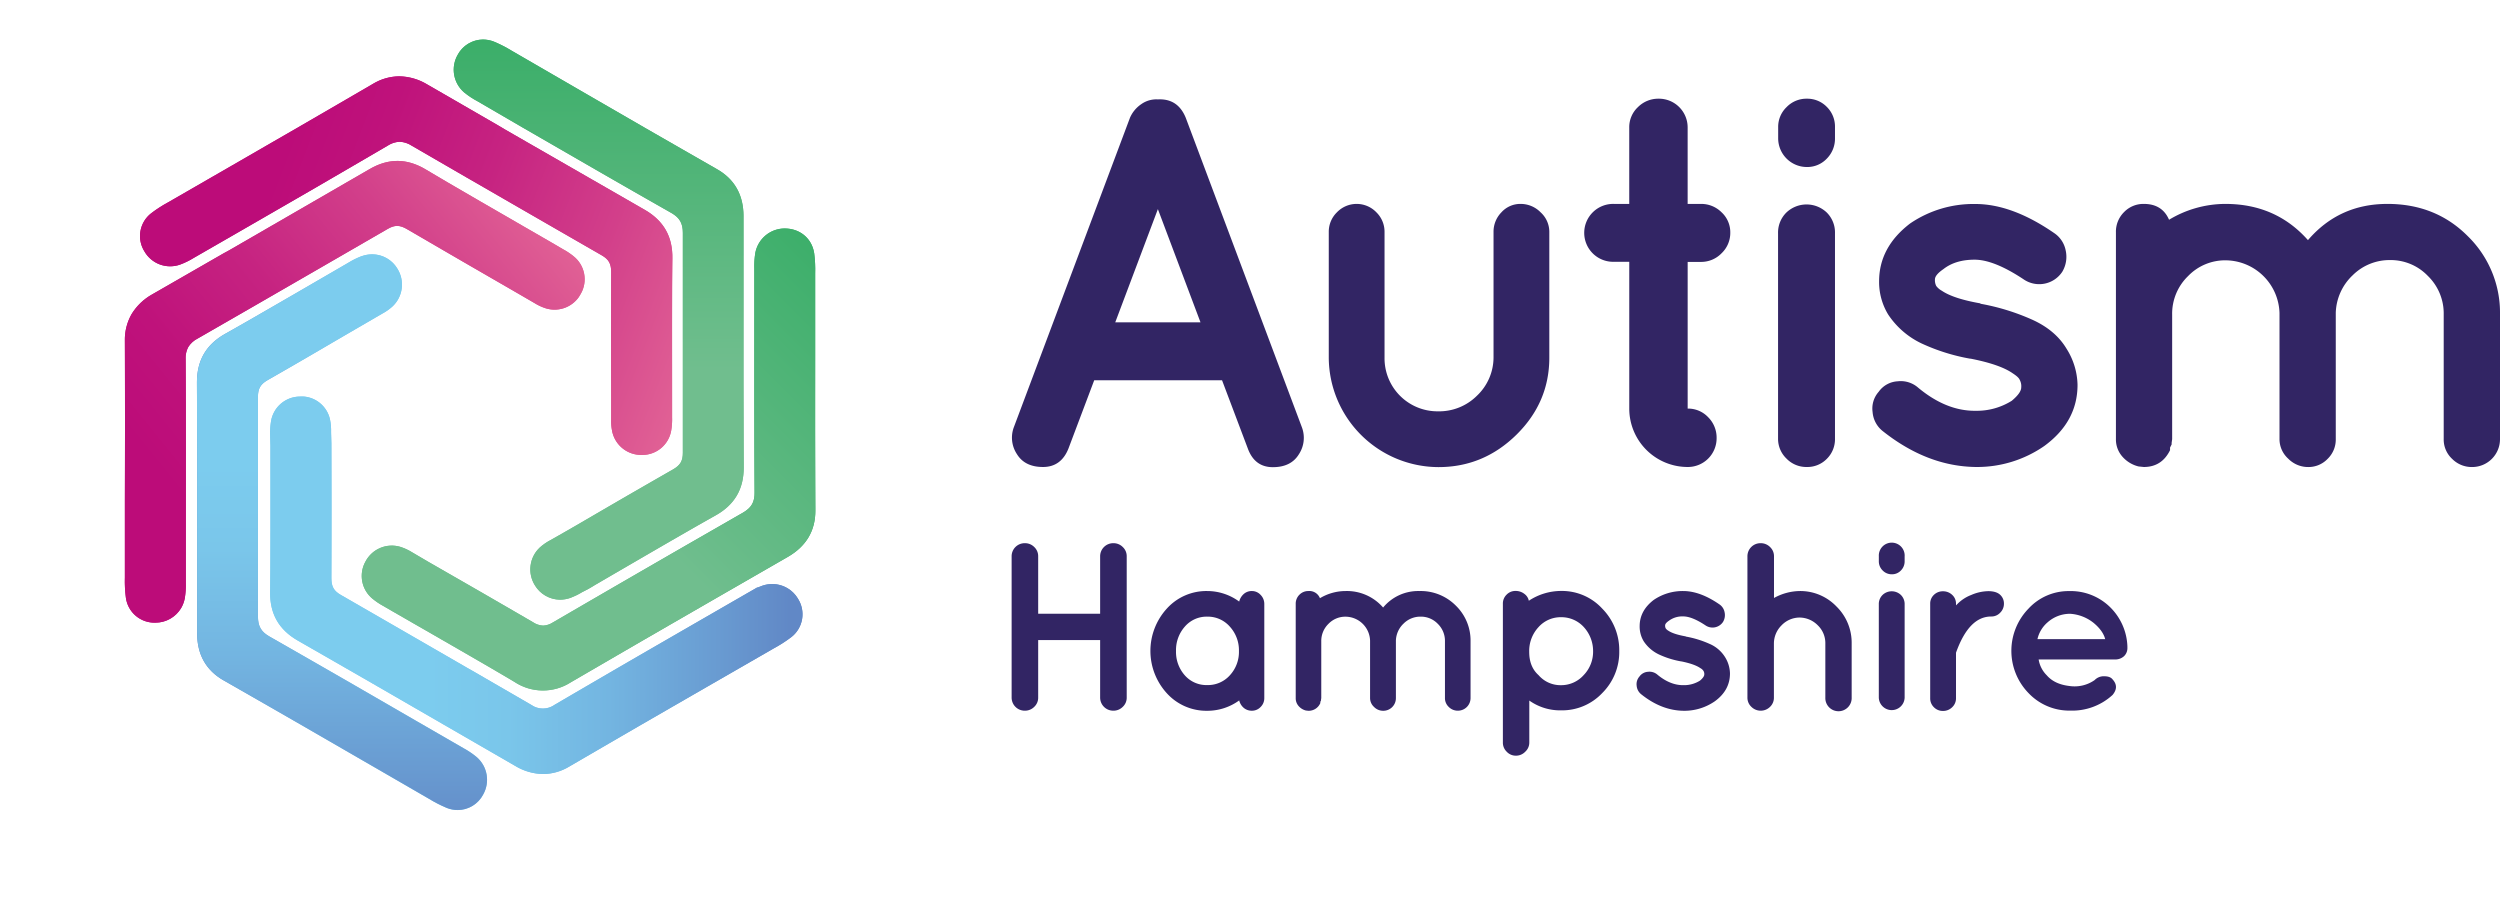 <svg xmlns="http://www.w3.org/2000/svg" xmlns:xlink="http://www.w3.org/1999/xlink" viewBox="0 0 1104.41 406"><defs><style>.cls-1{fill:url(#linear-gradient)}.cls-2{fill:url(#linear-gradient-2)}.cls-3{fill:url(#linear-gradient-3)}.cls-4{fill:url(#linear-gradient-4)}.cls-5{fill:url(#linear-gradient-5)}.cls-6{fill:url(#linear-gradient-6)}.cls-7{fill:#322564}</style><linearGradient id="linear-gradient" x1="-3066.44" y1="293.77" x2="-2832.24" y2="383.67" gradientTransform="matrix(.5 -.87 .87 .5 1311.54 -2565.35)" gradientUnits="userSpaceOnUse"><stop offset=".25" stop-color="#bc0c79"/><stop offset=".39" stop-color="#bf127b"/><stop offset=".57" stop-color="#c62381"/><stop offset=".78" stop-color="#d23f8a"/><stop offset="1" stop-color="#e26496"/></linearGradient><linearGradient id="linear-gradient-2" x1="-2189.86" y1="58.89" x2="-1955.66" y2="148.79" gradientTransform="translate(2268.23)" xlink:href="#linear-gradient"/><linearGradient id="linear-gradient-3" x1="-2148.89" y1="258.56" x2="-1913.76" y2="258.56" gradientTransform="translate(2268.23)" gradientUnits="userSpaceOnUse"><stop offset=".32" stop-color="#7cccee"/><stop offset=".47" stop-color="#7ac6ea"/><stop offset=".66" stop-color="#73b5e1"/><stop offset=".88" stop-color="#6899d0"/><stop offset="1" stop-color="#6188c6"/></linearGradient><linearGradient id="linear-gradient-4" x1="-2108.44" y1="203" x2="-1908.02" y2="203" gradientTransform="translate(2268.23)" gradientUnits="userSpaceOnUse"><stop offset=".41" stop-color="#70be8e"/><stop offset="1" stop-color="#3bae69"/></linearGradient><linearGradient id="linear-gradient-5" x1="-2003.72" y1="264.92" x2="-2003.72" y2="17.47" xlink:href="#linear-gradient-4"/><linearGradient id="linear-gradient-6" x1="-2181.22" y1="235.07" x2="-2053.07" y2="235.07" gradientTransform="translate(2268.23)" gradientUnits="userSpaceOnUse"><stop offset="0" stop-color="#6188c6"/><stop offset=".12" stop-color="#6899d0"/><stop offset=".34" stop-color="#73b5e1"/><stop offset=".53" stop-color="#7ac6ea"/><stop offset=".68" stop-color="#7cccee"/></linearGradient><clipPath id="clip-path"><path class="cls-1" d="M55.16 150.5c.11 24.33.07 49.49 0 71.68v33a56.3 56.3 0 0 0 .45 8.88 12.72 12.72 0 0 0 13.08 11 13.19 13.19 0 0 0 11.38-6.54 13.52 13.52 0 0 0 1.54-4.13 34.43 34.43 0 0 0 .48-6.8v-23c0-24.9.08-50.65-.08-76a10.2 10.2 0 0 1 1.16-5.29 10.37 10.37 0 0 1 4-3.67l24.34-14 1.49-.86q29.13-16.77 58.21-33.61c3.19-1.84 5.37-1.82 8.67.11 17.25 10.08 32.27 18.74 48.3 28l.78.45 7.11 4.13a22 22 0 0 0 5.1 2.37 13.1 13.1 0 0 0 15.26-6.16l.05-.08.15-.3a12.94 12.94 0 0 0-3.09-16.34 29.33 29.33 0 0 0-4.83-3.24l-4.79-2.81c-18.56-10.7-46.61-26.86-55.75-32.38-8.33-5-16.48-5.09-24.9-.2l-61.9 35.79-2.74 1.5-31.31 18a24.7 24.7 0 0 0-9.24 8.87 22.77 22.77 0 0 0-2.92 11.64"/></clipPath><linearGradient id="linear-gradient-8" x1="-3698.55" y1="-170.41" x2="-3691.89" y2="-172.97" gradientTransform="matrix(39.11 0 0 -39.11 144653.44 -6535.65)" xlink:href="#linear-gradient"/><clipPath id="clip-path-2"><path class="cls-2" d="M164.85 37c-21 12.27-42.8 24.83-62 35.91L74.21 89.42a56.5 56.5 0 0 0-7.46 4.83 12.72 12.72 0 0 0-2.94 16.81 13.1 13.1 0 0 0 15.7 5.84 34 34 0 0 0 6.13-3l20-11.51c21.53-12.39 43.84-25.27 65.73-38.11a10.33 10.33 0 0 1 5.17-1.65 10.44 10.44 0 0 1 5.18 1.63L206 78.32l1.5.86q29.11 16.82 58.26 33.57c3.18 1.83 4.25 3.74 4.24 7.56-.1 20-.07 37.31 0 55.81v9.12a22.17 22.17 0 0 0 .5 5.6 13.1 13.1 0 0 0 13 10.13H283.93a12.94 12.94 0 0 0 12.6-10.86 29.06 29.06 0 0 0 .38-5.79v-5.56c0-21.42-.08-53.79.12-64.47.19-9.73-3.84-16.81-12.29-21.65L222.73 57 220 55.36l-31.31-18.08a24.66 24.66 0 0 0-12.29-3.56A22.76 22.76 0 0 0 164.85 37"/></clipPath><linearGradient id="linear-gradient-10" x1="-3676.14" y1="-164.4" x2="-3669.48" y2="-166.96" gradientTransform="matrix(39.11 0 0 -39.11 143824.12 -6362.12)" xlink:href="#linear-gradient"/><clipPath id="clip-path-3"><path class="cls-3" d="M132.36 175.19a13 13 0 0 0-12.63 10.89 33.39 33.39 0 0 0-.39 6.3l.13 4.46c0 21.59.06 54.23-.13 64.53-.19 9.74 3.83 16.83 12.3 21.66 21.94 12.53 44.46 25.56 64.34 37.05l31.66 18.29a24.59 24.59 0 0 0 12.28 3.57 22.73 22.73 0 0 0 11.57-3.32c20.38-11.9 41.17-23.89 61.29-35.47L342 286.33a59 59 0 0 0 7.64-4.93 12.75 12.75 0 0 0 2.93-16.81 13.2 13.2 0 0 0-11.4-6.59 13.55 13.55 0 0 0-4.35.73 22.5 22.5 0 0 0-2.13.85l-.08-.12-3.18 1.84c-.22.12-.44.24-.64.37l-.3.16L311 273.07c-21.72 12.52-44.11 25.43-66 38.29a8.94 8.94 0 0 1-10.35 0l-26-15.05-2-1.13q-28-16.2-56-32.31c-3.19-1.82-4.26-3.72-4.25-7.56.09-20.41.06-39.63 0-59.43l-.14-5a23.77 23.77 0 0 0-.48-5.57 12.91 12.91 0 0 0-12.86-10.17z"/></clipPath><linearGradient id="linear-gradient-12" x1="-3674.6" y1="-168.69" x2="-3668.59" y2="-168.69" gradientTransform="matrix(39.11 0 0 -39.11 143828.03 -6338.76)" xlink:href="#linear-gradient-3"/><clipPath id="clip-path-4"><path class="cls-4" d="M346.64 100.93h-.05a13.24 13.24 0 0 0-12.9 10.67 36.23 36.23 0 0 0-.47 7.1v21.25c0 25.4-.05 51.67.12 77.53.05 4.35-1.35 6.78-5.13 9l-24.76 14.22q-29.68 17.09-59.27 34.3a8.54 8.54 0 0 1-4.24 1.37 8.81 8.81 0 0 1-4.43-1.47c-16.17-9.43-30.56-17.68-45.59-26.3l-.49-.28-7.35-4.32a23.39 23.39 0 0 0-5.17-2.4 13.12 13.12 0 0 0-15.44 6.45 13 13 0 0 0 3.09 16.44 30.45 30.45 0 0 0 4.79 3.22l4 2.32c17.91 10.29 45 25.84 53.91 31.2a22.77 22.77 0 0 0 24.9.19c21.58-12.6 43.58-25.3 64.86-37.56L348.05 246c8.11-4.68 12.2-11.59 12.15-20.54-.13-23.19-.1-46.78-.08-69.59v-35.15a55.75 55.75 0 0 0-.44-8.84c-1-6.52-6.23-10.92-13-10.95z"/></clipPath><linearGradient id="linear-gradient-14" x1="-3697.57" y1="-187.53" x2="-3691.56" y2="-187.53" gradientTransform="matrix(41.34 0 0 -41.34 153011.83 -7548.76)" xlink:href="#linear-gradient-4"/><clipPath id="clip-path-5"><path class="cls-5" d="M202.17 24.26A13.19 13.19 0 0 0 205 40.78a35.18 35.18 0 0 0 5.94 3.95L231 56.4c21.5 12.41 43.61 25.21 65.45 37.6 3.79 2.15 5.2 4.58 5.2 8.95V199.96c0 3.68-1.11 5.58-4.43 7.47-15.45 8.81-29.39 16.95-42.87 24.8-4.51 2.64-11.33 6.47-11.33 6.47a22.84 22.84 0 0 0-4.62 3.24 13.23 13.23 0 0 0-2.11 16.61 13.08 13.08 0 0 0 11.14 6.36 13.82 13.82 0 0 0 4.63-.82 31.17 31.17 0 0 0 5.14-2.52 54.87 54.87 0 0 0 5.67-3.16c18.84-11 44.34-25.78 53.07-30.62 8.54-4.7 12.67-11.73 12.62-21.47-.12-23.91-.11-48.22-.1-71.72V95.52c0-9.36-3.93-16.36-11.71-20.78-20.83-11.89-42-24.11-62.4-35.94L226.1 22.44a57.22 57.22 0 0 0-7.91-4.05 13.3 13.3 0 0 0-4.82-.92 12.79 12.79 0 0 0-11.2 6.79"/></clipPath><linearGradient id="linear-gradient-16" x1="-2004.38" y1="264.92" x2="-2004.38" y2="17.47" xlink:href="#linear-gradient-4"/><clipPath id="clip-path-6"><path class="cls-6" d="M159.75 113.17A34.32 34.32 0 0 0 154 116s-45.27 26.37-54.42 31.42C91.1 152.16 87 159.18 87 168.93q.17 35.92.09 71.86v39c0 9.36 3.94 16.35 11.7 20.78 20.42 11.64 41.11 23.61 61.12 35.19l1.41.81 28.25 16.35a57.6 57.6 0 0 0 7.82 4 13.29 13.29 0 0 0 4.83.93 12.78 12.78 0 0 0 11.22-6.85 13.24 13.24 0 0 0-2.8-16.49 36.09 36.09 0 0 0-5.91-4l-20.53-11.85c-21.14-12.23-43-24.88-65.06-37.41-3.78-2.14-5.18-4.57-5.18-8.95v-30-67c0-3.69 1.1-5.57 4.41-7.47 18.31-10.45 22.85-13.24 40.21-23.31l10.24-5.95a22.28 22.28 0 0 0 4.61-3.24 13.21 13.21 0 0 0 2.14-16.6 13 13 0 0 0-11.13-6.37 13.7 13.7 0 0 0-4.66.82"/></clipPath><linearGradient id="linear-gradient-18" x1="-3728.88" y1="-185.46" x2="-3722.87" y2="-185.46" gradientTransform="matrix(0 -40.83 -40.83 0 -7419.79 -151877.76)" xlink:href="#linear-gradient-6"/></defs><g id="Layer_2" data-name="Layer 2"><g id="Layer_1-2" data-name="Layer 1"><path class="cls-7" d="M551.25 198.16L539.86 168h-56.48L472 198.16q-3.25 8.15-11.27 8.14t-11.5-5.7a13.16 13.16 0 0 1-1.4-11.73L499.19 52a14 14 0 0 1 5-6 11.5 11.5 0 0 1 7.33-2.09q8.82-.46 12.31 8.14l51.37 136.9a13.19 13.19 0 0 1-1.4 11.73q-3.48 5.7-11.5 5.7t-11.05-8.22zm-58.57-55.78h37.65l-18.82-50zM684.43 158q0 19.76-14.53 34.05t-34.4 14.3A48.62 48.62 0 0 1 587 158v-55.6a12 12 0 0 1 3.6-8.6 12.08 12.08 0 0 1 17.44 0 12 12 0 0 1 3.6 8.6V158a23.41 23.41 0 0 0 23.71 23.71 23.66 23.66 0 0 0 17.08-6.86 23.36 23.36 0 0 0 7.36-16.85v-55.6a12.22 12.22 0 0 1 3.48-8.6 11.25 11.25 0 0 1 8.49-3.72 12.36 12.36 0 0 1 8.83 3.72 11.64 11.64 0 0 1 3.84 8.6zM751.36 90.08a12.74 12.74 0 0 1 9.18 3.72 12 12 0 0 1 3.84 9 12.4 12.4 0 0 1-3.84 9.07 12.52 12.52 0 0 1-9.18 3.83h-5.81v64.8a12.17 12.17 0 0 1 9.07 3.83 12.73 12.73 0 0 1 3.72 9.18 12.7 12.7 0 0 1-12.79 12.79 25.81 25.81 0 0 1-25.8-25.8v-64.85H713a12.79 12.79 0 1 1 0-25.57h6.74v-33.7a12.14 12.14 0 0 1 3.84-9.06 12.7 12.7 0 0 1 9.18-3.72 12.69 12.69 0 0 1 12.78 12.78v33.7zM810.63 56.15V61a12.51 12.51 0 0 1-3.6 9.06 11.84 11.84 0 0 1-8.83 3.72A12.7 12.7 0 0 1 785.53 61v-4.85a12.06 12.06 0 0 1 3.72-8.83 12.18 12.18 0 0 1 9-3.72 12 12 0 0 1 8.75 3.6 12.18 12.18 0 0 1 3.63 8.95zm-21.5 37.77a12.93 12.93 0 0 1 17.9 0 12.43 12.43 0 0 1 3.6 9.18v90.65a12.14 12.14 0 0 1-3.6 8.94 12 12 0 0 1-8.83 3.61 12.18 12.18 0 0 1-9-3.72 12.06 12.06 0 0 1-3.72-8.83V103.1a12.43 12.43 0 0 1 3.65-9.18zM907.32 102.87a12 12 0 0 1 5.23 7.78 12.94 12.94 0 0 1-1.51 9.41 12.21 12.21 0 0 1-17.2 3.26q-13-8.59-21.5-8.6t-13.83 4.18q-3.72 2.56-3.72 4.54a5.58 5.58 0 0 0 .58 2.9 7.57 7.57 0 0 0 2.44 2.09q5.12 3.49 17 5.58l.23.24h.23a98.46 98.46 0 0 1 22.55 7Q908 145.87 912.89 154a31 31 0 0 1 4.89 16q0 16.28-14.65 27a52 52 0 0 1-30.21 9.3q-21.61-.24-41.37-16a11.82 11.82 0 0 1-4.3-8.25 11.12 11.12 0 0 1 2.67-8.95 11 11 0 0 1 8.37-4.65 11.64 11.64 0 0 1 9.06 2.79q12.55 10.45 25.57 10.23a29 29 0 0 0 15.8-4.42c2.79-2.33 4.19-4.3 4.19-5.93a5.89 5.89 0 0 0-.7-3.37c-.31-.77-1.32-1.7-3-2.79q-5.58-3.94-18.59-6.5h-.24a86.84 86.84 0 0 1-21.5-6.74 36.39 36.39 0 0 1-14.76-12.79 27.64 27.64 0 0 1-4-14.64q0-15.1 13.71-25.57a49.61 49.61 0 0 1 28.71-8.6q16.19-.04 34.78 12.75zM947.06 206.3l-2.32-.24a13.83 13.83 0 0 1-7.21-4.41 11.42 11.42 0 0 1-2.79-7.67v-91.35a12.14 12.14 0 0 1 3.6-8.94 11.89 11.89 0 0 1 8.72-3.61q8.13 0 11.15 7a48.37 48.37 0 0 1 24.87-7q22.32 0 36.49 16 13.73-16 35.1-16t35.56 14.3a47.22 47.22 0 0 1 14.18 34.51V194a12.31 12.31 0 0 1-12.32 12.32 12.21 12.21 0 0 1-8.83-3.61 11.67 11.67 0 0 1-3.72-8.71v-55.11a23.1 23.1 0 0 0-7-17 22.73 22.73 0 0 0-16.62-7 23.1 23.1 0 0 0-16.62 6.74 23.75 23.75 0 0 0-7.44 16.51V194a11.86 11.86 0 0 1-3.6 8.71 11.71 11.71 0 0 1-8.6 3.61 12.32 12.32 0 0 1-8.83-3.72 11.64 11.64 0 0 1-3.83-8.6v-55.8a24 24 0 0 0-23.8-23.2 22.73 22.73 0 0 0-16.62 7 23.1 23.1 0 0 0-7 17v55l-.23 1.62v.7l-.7 1.4v1.16q-3.65 7.42-11.59 7.42zM456.89 312.26a5.77 5.77 0 0 1-4.17 1.7 5.79 5.79 0 0 1-5.82-5.82v-62.37a5.77 5.77 0 0 1 5.82-5.81 5.76 5.76 0 0 1 4.17 1.69 5.53 5.53 0 0 1 1.74 4.12v25.37H486v-25.37a5.79 5.79 0 0 1 5.82-5.81 5.76 5.76 0 0 1 4.17 1.69 5.5 5.5 0 0 1 1.75 4.12v62.37a5.49 5.49 0 0 1-1.75 4.12 5.77 5.77 0 0 1-4.17 1.7 5.8 5.8 0 0 1-5.82-5.82v-25.37h-27.37v25.37a5.52 5.52 0 0 1-1.74 4.12zM515.45 306.24a27.73 27.73 0 0 1 0-37.37 23.52 23.52 0 0 1 17.92-7.77 23.85 23.85 0 0 1 14.06 4.65 6.57 6.57 0 0 1 2-3.33 5.27 5.27 0 0 1 3.65-1.32 5.16 5.16 0 0 1 3.8 1.69 5.6 5.6 0 0 1 1.64 4v41.54a5.4 5.4 0 0 1-1.64 4 5.22 5.22 0 0 1-3.8 1.64 5.43 5.43 0 0 1-3.65-1.27 6.3 6.3 0 0 1-2-3.28 23.92 23.92 0 0 1-14.06 4.58 23.61 23.61 0 0 1-17.92-7.76zm4.07-18.66a15.55 15.55 0 0 0 3.86 10.73 12.7 12.7 0 0 0 9.94 4.33 13 13 0 0 0 10-4.33 15.24 15.24 0 0 0 4-10.67 15.5 15.5 0 0 0-4-10.79 12.93 12.93 0 0 0-10-4.44 12.71 12.71 0 0 0-9.89 4.39 15.64 15.64 0 0 0-3.91 10.78zM578 314l-1.06-.11a6.23 6.23 0 0 1-3.27-2 5.16 5.16 0 0 1-1.27-3.49v-41.59a5.53 5.53 0 0 1 1.63-4.07 5.44 5.44 0 0 1 4-1.64 5 5 0 0 1 5.07 3.17 22.05 22.05 0 0 1 11.31-3.17 21.15 21.15 0 0 1 16.6 7.29 20.07 20.07 0 0 1 16-7.29 21.86 21.86 0 0 1 16.18 6.5 21.49 21.49 0 0 1 6.45 15.7v25.05a5.6 5.6 0 0 1-5.61 5.61 5.56 5.56 0 0 1-4-1.64 5.31 5.31 0 0 1-1.7-4V283.3a10.5 10.5 0 0 0-3.17-7.72 10.32 10.32 0 0 0-7.55-3.17 10.47 10.47 0 0 0-7.56 3.07 10.75 10.75 0 0 0-3.39 7.5v25.37A5.58 5.58 0 0 1 611 314a5.59 5.59 0 0 1-4-1.7 5.3 5.3 0 0 1-1.75-3.91V283a10.92 10.92 0 0 0-10.83-10.57 10.32 10.32 0 0 0-7.56 3.17 10.54 10.54 0 0 0-3.17 7.72v25.05l-.11.74v.32l-.31.63v.53A5.57 5.57 0 0 1 578 314zM673.8 332.08a5.6 5.6 0 0 1-4.12 1.75 5.44 5.44 0 0 1-4.07-1.75 5.52 5.52 0 0 1-1.69-4V266.7a5.41 5.41 0 0 1 1.64-4 5.33 5.33 0 0 1 3.91-1.64 6.18 6.18 0 0 1 3.91 1.27 4.94 4.94 0 0 1 2 3.06 25.9 25.9 0 0 1 14.37-4.33 24.18 24.18 0 0 1 18.08 7.82 26.12 26.12 0 0 1 7.5 18.72 25.56 25.56 0 0 1-7.5 18.55 24.39 24.39 0 0 1-18.08 7.66 23.57 23.57 0 0 1-14.16-4.33v18.6a5.43 5.43 0 0 1-1.79 4zM699.65 277a13.35 13.35 0 0 0-10-4.34 13.11 13.11 0 0 0-10 4.39 15.45 15.45 0 0 0-4.1 10.95q0 6.56 4.12 10.25a12.81 12.81 0 0 0 9.88 4.44 13.31 13.31 0 0 0 10.05-4.44 14.83 14.83 0 0 0 4.17-10.51 15.67 15.67 0 0 0-4.12-10.74zM759.48 266.92a5.41 5.41 0 0 1 2.38 3.54 5.84 5.84 0 0 1-.69 4.28 5.55 5.55 0 0 1-7.82 1.48q-5.93-3.92-9.78-3.91a9.9 9.9 0 0 0-6.29 1.9c-1.13.78-1.69 1.46-1.69 2.06a2.62 2.62 0 0 0 .26 1.32 3.47 3.47 0 0 0 1.11 1c1.55 1.06 4.12 1.9 7.72 2.54l.11.11h.1a44.6 44.6 0 0 1 10.26 3.17 14.91 14.91 0 0 1 6.87 5.81 14.13 14.13 0 0 1 2.22 7.29q0 7.41-6.66 12.27a23.66 23.66 0 0 1-13.75 4.22q-9.83-.1-18.81-7.3a5.37 5.37 0 0 1-2-3.75 5.07 5.07 0 0 1 1.22-4.07 5 5 0 0 1 3.8-2.11 5.34 5.34 0 0 1 4.13 1.26q5.7 4.75 11.62 4.65a13.13 13.13 0 0 0 7.19-2c1.27-1.06 1.91-2 1.91-2.7a2.67 2.67 0 0 0-.32-1.53 3.44 3.44 0 0 0-1.38-1.27q-2.54-1.8-8.45-3h-.11a39.19 39.19 0 0 1-9.78-3.07 16.51 16.51 0 0 1-6.71-5.81 12.55 12.55 0 0 1-1.8-6.66q0-6.87 6.24-11.63a22.61 22.61 0 0 1 13-3.91q7.42 0 15.9 5.82zM781.94 312.26a5.84 5.84 0 0 1-8.24 0 5.49 5.49 0 0 1-1.75-4.12v-62.37a5.77 5.77 0 0 1 5.81-5.81 5.77 5.77 0 0 1 4.18 1.69 5.54 5.54 0 0 1 1.75 4.12v18.4A24.08 24.08 0 0 1 795 261.1a22.1 22.1 0 0 1 16.28 6.82 22.41 22.41 0 0 1 6.72 16.33v23.89a5.82 5.82 0 1 1-11.63 0v-23.89a10.89 10.89 0 0 0-3.33-8 11.38 11.38 0 0 0-8.08-3.44 11.09 11.09 0 0 0-7.93 3.44 11.3 11.3 0 0 0-3.38 8v23.89a5.52 5.52 0 0 1-1.71 4.12zM841.4 245.67v2.22a5.67 5.67 0 0 1-1.64 4.12 5.36 5.36 0 0 1-4 1.69 5.52 5.52 0 0 1-4.07-1.69 5.6 5.6 0 0 1-1.69-4.12v-2.22a5.71 5.71 0 1 1 11.41 0zm-9.77 17.18a5.86 5.86 0 0 1 8.13 0 5.61 5.61 0 0 1 1.64 4.15v41.23a5.71 5.71 0 0 1-11.41 0V267a5.61 5.61 0 0 1 1.64-4.15zM864.13 267.44a17.1 17.1 0 0 1 6.66-4.59 19.63 19.63 0 0 1 7.71-1.7q3.5.06 5.13 1.64a5.19 5.19 0 0 1 1.64 3.86 5.5 5.5 0 0 1-1.64 4 5.3 5.3 0 0 1-4 1.7q-9.84 0-15.54 16v20.08a5.34 5.34 0 0 1-1.69 4 5.66 5.66 0 0 1-4.07 1.64 5.47 5.47 0 0 1-4-1.64 5.4 5.4 0 0 1-1.64-4V266.7a5.26 5.26 0 0 1 1.64-3.91 5.58 5.58 0 0 1 4-1.58 5.78 5.78 0 0 1 4.07 1.58 5.19 5.19 0 0 1 1.69 3.91zM939.81 286.15a4.91 4.91 0 0 1-1.53 3.76 5.74 5.74 0 0 1-4.07 1.42H900.6a12.66 12.66 0 0 0 3.59 7q3.39 3.92 9.89 4.7a15.46 15.46 0 0 0 11.25-2.59 5.56 5.56 0 0 1 4.23-1.69c1.76 0 3 .46 3.7 1.38q3 3.27 0 6.87a26.37 26.37 0 0 1-18.66 6.92 24.83 24.83 0 0 1-18.5-7.77 26.76 26.76 0 0 1 0-37.26 24.07 24.07 0 0 1 18-7.77 24.82 24.82 0 0 1 17.84 6.88 25.51 25.51 0 0 1 7.87 17.6zm-25.47-15a14.9 14.9 0 0 0-9.83 3.81 13.76 13.76 0 0 0-4.44 7.4H930q-.94-3.71-5.12-7.19a18.37 18.37 0 0 0-10.54-4.03z"/><path class="cls-1" d="M55.16 150.5c.11 24.33.07 49.49 0 71.68v33a56.3 56.3 0 0 0 .45 8.88 12.72 12.72 0 0 0 13.08 11 13.19 13.19 0 0 0 11.38-6.54 13.52 13.52 0 0 0 1.54-4.13 34.43 34.43 0 0 0 .48-6.8v-23c0-24.9.08-50.65-.08-76a10.2 10.2 0 0 1 1.16-5.29 10.37 10.37 0 0 1 4-3.67l24.34-14 1.49-.86q29.13-16.77 58.21-33.61c3.19-1.84 5.37-1.82 8.67.11 17.25 10.08 32.27 18.74 48.3 28l.78.45 7.11 4.13a22 22 0 0 0 5.1 2.37 13.1 13.1 0 0 0 15.26-6.16l.05-.08.15-.3a12.94 12.94 0 0 0-3.09-16.34 29.33 29.33 0 0 0-4.83-3.24l-4.79-2.81c-18.56-10.7-46.61-26.86-55.75-32.38-8.33-5-16.48-5.09-24.9-.2l-61.9 35.79-2.74 1.5-31.31 18a24.7 24.7 0 0 0-9.24 8.87 22.77 22.77 0 0 0-2.92 11.64"/><g clip-path="url(#clip-path)"><path transform="rotate(-59.96 131.663 178.66)" fill="url(#linear-gradient-8)" d="M13.26 95.04h236.8v167.24H13.26z"/></g><path class="cls-2" d="M164.85 37c-21 12.27-42.8 24.83-62 35.91L74.21 89.42a56.5 56.5 0 0 0-7.46 4.83 12.72 12.72 0 0 0-2.94 16.81 13.1 13.1 0 0 0 15.7 5.84 34 34 0 0 0 6.13-3l20-11.51c21.53-12.39 43.84-25.27 65.73-38.11a10.33 10.33 0 0 1 5.17-1.65 10.44 10.44 0 0 1 5.18 1.63L206 78.32l1.5.86q29.11 16.82 58.26 33.57c3.18 1.83 4.25 3.74 4.24 7.56-.1 20-.07 37.31 0 55.81v9.12a22.17 22.17 0 0 0 .5 5.6 13.1 13.1 0 0 0 13 10.13H283.93a12.94 12.94 0 0 0 12.6-10.86 29.06 29.06 0 0 0 .38-5.79v-5.56c0-21.42-.08-53.79.12-64.47.19-9.73-3.84-16.81-12.29-21.65L222.73 57 220 55.36l-31.31-18.08a24.66 24.66 0 0 0-12.29-3.56A22.76 22.76 0 0 0 164.85 37"/><g clip-path="url(#clip-path-2)"><path fill="url(#linear-gradient-10)" d="M60.37 33.72h236.8v167.24H60.37z"/></g><path class="cls-3" d="M132.36 175.19a13 13 0 0 0-12.63 10.89 33.39 33.39 0 0 0-.39 6.3l.13 4.46c0 21.59.06 54.23-.13 64.53-.19 9.74 3.83 16.83 12.3 21.66 21.94 12.53 44.46 25.56 64.34 37.05l31.66 18.29a24.59 24.59 0 0 0 12.28 3.57 22.73 22.73 0 0 0 11.57-3.32c20.38-11.9 41.17-23.89 61.29-35.47L342 286.33a59 59 0 0 0 7.64-4.93 12.75 12.75 0 0 0 2.93-16.81 13.2 13.2 0 0 0-11.4-6.59 13.55 13.55 0 0 0-4.35.73 22.5 22.5 0 0 0-2.13.85l-.08-.12-3.18 1.84c-.22.12-.44.24-.64.37l-.3.16L311 273.07c-21.72 12.52-44.11 25.43-66 38.29a8.94 8.94 0 0 1-10.35 0l-26-15.05-2-1.13q-28-16.2-56-32.31c-3.19-1.82-4.26-3.72-4.25-7.56.09-20.41.06-39.63 0-59.43l-.14-5a23.77 23.77 0 0 0-.48-5.57 12.91 12.91 0 0 0-12.86-10.17z"/><g clip-path="url(#clip-path-3)"><path fill="url(#linear-gradient-12)" d="M119.15 175.19h236.8v166.75h-236.8z"/></g><path class="cls-4" d="M346.64 100.93h-.05a13.24 13.24 0 0 0-12.9 10.67 36.23 36.23 0 0 0-.47 7.1v21.25c0 25.4-.05 51.67.12 77.53.05 4.35-1.35 6.78-5.13 9l-24.76 14.22q-29.68 17.09-59.27 34.3a8.54 8.54 0 0 1-4.24 1.37 8.81 8.81 0 0 1-4.43-1.47c-16.17-9.43-30.56-17.68-45.59-26.3l-.49-.28-7.35-4.32a23.39 23.39 0 0 0-5.17-2.4 13.12 13.12 0 0 0-15.44 6.45 13 13 0 0 0 3.09 16.44 30.45 30.45 0 0 0 4.79 3.22l4 2.32c17.91 10.29 45 25.84 53.91 31.2a22.77 22.77 0 0 0 24.9.19c21.58-12.6 43.58-25.3 64.86-37.56L348.05 246c8.11-4.68 12.2-11.59 12.15-20.54-.13-23.19-.1-46.78-.08-69.59v-35.15a55.75 55.75 0 0 0-.44-8.84c-1-6.52-6.23-10.92-13-10.95z"/><g clip-path="url(#clip-path-4)"><path transform="rotate(-45 259.315 202.998)" fill="url(#linear-gradient-14)" d="M115.77 59.46h287.08v287.08H115.77z"/></g><path class="cls-5" d="M202.17 24.26A13.19 13.19 0 0 0 205 40.78a35.18 35.18 0 0 0 5.94 3.95L231 56.4c21.5 12.41 43.61 25.21 65.45 37.6 3.79 2.15 5.2 4.58 5.2 8.95V199.96c0 3.68-1.11 5.58-4.43 7.47-15.45 8.81-29.39 16.95-42.87 24.8-4.51 2.64-11.33 6.47-11.33 6.47a22.84 22.84 0 0 0-4.62 3.24 13.23 13.23 0 0 0-2.11 16.61 13.08 13.08 0 0 0 11.14 6.36 13.82 13.82 0 0 0 4.63-.82 31.17 31.17 0 0 0 5.14-2.52 54.87 54.87 0 0 0 5.67-3.16c18.84-11 44.34-25.78 53.07-30.62 8.54-4.7 12.67-11.73 12.62-21.47-.12-23.91-.11-48.22-.1-71.72V95.52c0-9.36-3.93-16.36-11.71-20.78-20.83-11.89-42-24.11-62.4-35.94L226.1 22.44a57.22 57.22 0 0 0-7.91-4.05 13.3 13.3 0 0 0-4.82-.92 12.79 12.79 0 0 0-11.2 6.79"/><g clip-path="url(#clip-path-5)"><path fill="url(#linear-gradient-16)" d="M199.05 17.47h129.59v247.45H199.05z"/></g><path class="cls-6" d="M159.75 113.17A34.32 34.32 0 0 0 154 116s-45.27 26.37-54.42 31.42C91.1 152.16 87 159.18 87 168.93q.17 35.92.09 71.86v39c0 9.36 3.94 16.35 11.7 20.78 20.42 11.64 41.11 23.61 61.12 35.19l1.41.81 28.25 16.35a57.6 57.6 0 0 0 7.82 4 13.29 13.29 0 0 0 4.83.93 12.78 12.78 0 0 0 11.22-6.85 13.24 13.24 0 0 0-2.8-16.49 36.09 36.09 0 0 0-5.91-4l-20.53-11.85c-21.14-12.23-43-24.88-65.06-37.41-3.78-2.14-5.18-4.57-5.18-8.95v-30-67c0-3.69 1.1-5.57 4.41-7.47 18.31-10.45 22.85-13.24 40.21-23.31l10.24-5.95a22.28 22.28 0 0 0 4.61-3.24 13.21 13.21 0 0 0 2.14-16.6 13 13 0 0 0-11.13-6.37 13.7 13.7 0 0 0-4.66.82"/><g clip-path="url(#clip-path-6)"><path fill="url(#linear-gradient-18)" d="M86.98 112.35h129.54V357.8H86.98z"/></g></g></g></svg>